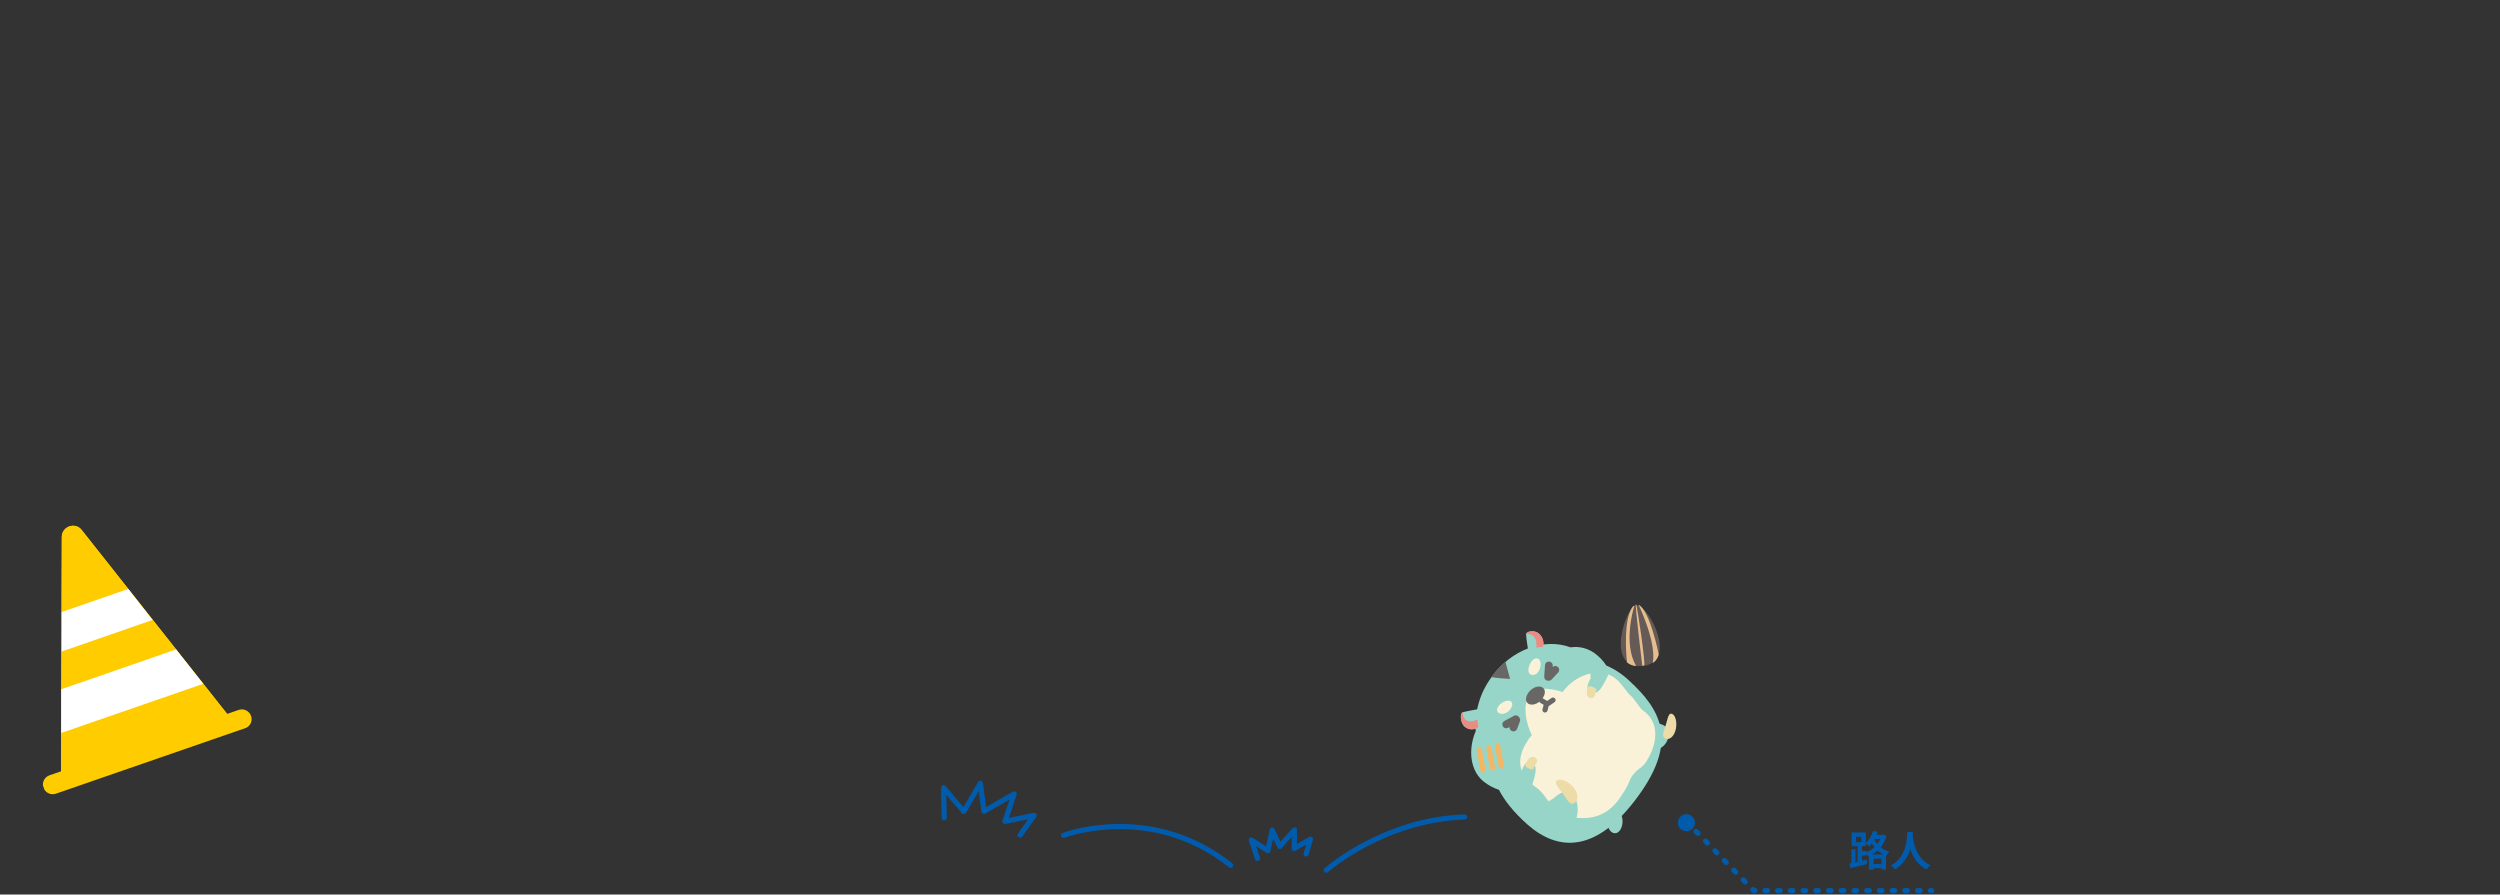 <?xml version="1.0" encoding="utf-8"?>
<!-- Generator: Adobe Illustrator 27.9.0, SVG Export Plug-In . SVG Version: 6.00 Build 0)  -->
<svg version="1.1" id="圖層_1" xmlns="http://www.w3.org/2000/svg" xmlns:xlink="http://www.w3.org/1999/xlink" x="0px" y="0px"
	 viewBox="0 0 967 346" style="enable-background:new 0 0 967 346;" xml:space="preserve">
<rect x="0" y="0" width="967" height="346" fill="#333333" stroke="none"/>
<style type="text/css">
	.st0{clip-path:url(#SVGID_00000091734057464499109020000010134146733955009189_);}
	.st1{clip-path:url(#SVGID_00000090252172854070554800000007091808959811114381_);}
	.st2{fill:#FFCC00;}
	.st3{fill:#FFFFFF;}
	.st4{fill:none;stroke:#005BAC;stroke-width:2;stroke-linecap:round;stroke-linejoin:round;}
	.st5{fill:#97D5C9;}
	.st6{fill:#E98C84;}
	.st7{fill:#686766;}
	.st8{fill:none;stroke:#686766;stroke-width:3;stroke-linecap:round;stroke-linejoin:round;}
	.st9{fill:#F9F2D8;}
	.st10{fill:#EDDBA8;}
	.st11{fill:#655A56;}
	.st12{fill:#E6BE8E;}
	.st13{fill:none;stroke:#F5B664;stroke-width:2;stroke-linecap:round;stroke-linejoin:round;}
	.st14{fill:none;stroke:#686766;stroke-width:2;stroke-linecap:round;stroke-linejoin:round;}
	.st15{fill:#005BAC;}
	.st16{fill:none;stroke:#005BAC;stroke-width:2;stroke-linecap:round;stroke-linejoin:round;stroke-dasharray:0.98,3.94;}
	.st17{fill:none;stroke:#005BAC;stroke-width:2;stroke-linecap:round;stroke-linejoin:round;stroke-dasharray:1.05,4.18;}
</style>
<g>
	<g>
		<defs>
			<rect id="SVGID_1_" width="967" height="346"/>
		</defs>
		<clipPath id="SVGID_00000116207864139834831740000011684950422204546178_">
			<use xlink:href="#SVGID_1_"  style="overflow:visible;"/>
		</clipPath>
		<g style="clip-path:url(#SVGID_00000116207864139834831740000011684950422204546178_);">
			<g>
				<g>
					<defs>
						
							<rect id="SVGID_00000005265258958288102910000011160931949882628285_" x="0" y="201" transform="matrix(0.945 -0.327 0.327 0.945 -78.992 27.536)" width="85" height="96"/>
					</defs>
					<clipPath id="SVGID_00000048485917437230101230000018330206040399929483_">
						<use xlink:href="#SVGID_00000005265258958288102910000011160931949882628285_"  style="overflow:visible;"/>
					</clipPath>
					<g style="clip-path:url(#SVGID_00000048485917437230101230000018330206040399929483_);">
						<path class="st2" d="M87.9,276.2L31.6,205c-2.5-3.2-7.6-1.4-7.7,2.6l-0.3,90.8c0,2.9,2.9,5,5.7,4.1l56.6-19.6
							C88.7,282,89.7,278.6,87.9,276.2z"/>
						<path class="st2" d="M94.8,281.7L21.6,307c-2,0.7-4.1-0.4-4.8-2.3l0,0c-0.7-2,0.4-4.1,2.3-4.8l0,0l73.2-25.3
							c2-0.7,4.1,0.4,4.8,2.3l0,0C97.8,278.9,96.8,281,94.8,281.7L94.8,281.7z"/>
						<path class="st2" d="M87.9,276.2L31.6,205c-2.5-3.2-7.6-1.4-7.7,2.6l-0.3,90.8c0,2.9,2.9,5,5.7,4.1l56.6-19.6
							C88.7,282,89.7,278.6,87.9,276.2z"/>
						<path class="st3" d="M23.7,266.6v16.9l54.9-19l-10.5-13.3L23.7,266.6z M23.9,236.7V252L59,239.8l-9.4-12L23.9,236.7
							L23.9,236.7z"/>
					</g>
				</g>
			</g>
			<g>
				<path class="st4" d="M486.4,332l-2.4-7.1l6.4,4.1l1.7-7.9l2.9,6.3l5.7-6.4l-0.1,7.2l6.3-3.6l-1.7,5.7 M365.2,316.3l-0.2-11.6
					l7.8,9.2l6.4-10.9l1.4,10.8l11.7-6.7l-3.6,10.6l11.3-2.3l-5.4,7.6 M411.4,323.1c0,0,33.9-12.9,64.6,11.6 M513,336.6
					c0,0,21.9-19.5,53.5-20.6"/>
			</g>
			<path class="st5" d="M641.8,279.9c2.7,0.7,4.3,2.2,3.5,5.4c-0.8,3.2-3.6,5.2-6.3,4.4s-4.3-3.9-3.5-7.1
				C636.3,279.4,639.1,279.1,641.8,279.9L641.8,279.9z M624.7,322.3c1.6,0,2.9-2.1,2.9-4.6s-1.4-4.5-3-4.5s-2.9,2.1-2.9,4.6
				S623,322.3,624.7,322.3L624.7,322.3z"/>
			<path class="st5" d="M630.3,263.4c-2.6-2.5-5.6-4.5-9-6c-1.2-1.9-2.8-3.5-4.6-4.8c-2.7-1.9-5.9-2.7-9.2-2.2
				c-10.2-3.8-23,0.8-30.7,11.7c-4.4,6-6.5,13.3-6,20.7c-3.2,7.6-2,15.9,3.6,19.9c1.6,1.2,3.5,2.2,5.4,2.8c2.1,4.1,5.6,8.6,11,13.4
				c11.9,10.5,26.7,11.2,42.8-10.9C649.5,286.3,642,274.2,630.3,263.4L630.3,263.4z"/>
			<path class="st5" d="M571.8,274.3c0,0-4.7,0.8-6,1.2c-1.3,0.4-0.8,4.5,0.9,5.7c1.8,1.4,4.4,1,5.8-0.8c0.1-0.1,0.2-0.3,0.3-0.4
				L571.8,274.3z"/>
			<path class="st6" d="M571.9,281.1c-1.4,1.4-3.7,1.4-5.2,0.1c-1.8-1.2-2.2-5.3-0.9-5.7c0,0-0.1,3.2,2.5,3.5
				c2.2,0.2,3.3-1.1,3.2-0.6C571.5,279.4,571.6,280.3,571.9,281.1L571.9,281.1z"/>
			<path class="st5" d="M591.1,251.6c0,0-0.8-4.9-0.8-6.2s3.4-1.8,5-0.3s2.5,4.5,0.8,6.3L591.1,251.6z"/>
			<path class="st6" d="M596.7,250.3c0.7-1.9,0.1-4-1.5-5.2c-1.5-1.5-5-1-5,0.3c1.5-0.5,3.1,0.3,3.7,1.8c0.8,2.1,0.1,3.5,0.5,3.3
				C595.2,250.3,596,250.2,596.7,250.3z"/>
			<path class="st7" d="M576.8,261.9c2.4,0.4,4.9,0.6,7.3,0.7l-1.8-6.6C580.3,257.6,578.4,259.6,576.8,261.9z"/>
			<path class="st8" d="M582.6,280.2l3.7-2 M585.4,281.4l1.1-2.9 M599.1,257.4l-0.3,4.4 M601.6,259.1l-2.5,2.7"/>
			<path class="st9" d="M584.8,271.7c0.6,1.1-0.6,3.1-2,3.9s-3,0.7-3.6-0.4s0.7-2.7,2-3.5S584.1,270.7,584.8,271.7z M595.1,254.9
				c1.1,0.7,1,3,0.2,4.5s-2.3,2.1-3.4,1.4c-1.1-0.7-0.8-2.7,0-4.2S594,254.2,595.1,254.9L595.1,254.9z M624.4,262.1
				c-6-4.2-15.1-1.1-20,5.6c-5.2-1.8-10.7-2.1-13.1,1.7c-2.2,3.5-1.3,9.7,1.2,15c-0.7,0.7-1.3,1.5-1.8,2.4
				c-4.8,7.5-2.9,13.3,3.4,17.7c3,2.1,4.4,5.4,7,7.9c2.8,2.2,4.9,3.5,7.7,3.8c7.3,1,13.6-0.9,18.4-8.5c1.5-2.1,2.7-4.4,3.6-6.8
				c2.7-4.1,4.1-3.4,5.9-6.2c4.8-7.5,5.1-15.5-1.2-19.9c-1.6-1.2-3.2-4.7-5.3-6.2C627.3,265.1,626.9,264,624.4,262.1L624.4,262.1z"
				/>
			<path class="st7" d="M595.8,271.1c1.7-1.6,2.3-3.8,1.2-4.9s-3.3-0.8-5,0.8c-1.7,1.6-2.3,3.8-1.2,4.9
				C591.8,273,594.1,272.7,595.8,271.1z"/>
			<path class="st5" d="M592.9,295.2c2,1.4,0.9,4.8-0.3,8.6c-1.7,5.5-3.3,2.4-5.3,1s-2.2-2.9,0.9-5.4
				C589.4,295.1,591,293.8,592.9,295.2z"/>
			<path class="st10" d="M592.7,293.8c0.5,0.3,0.8,0.7,0.9,1.3c0.1,0.5,0.1,1.1-0.2,1.6c-0.5,1.2-1,1-1.9,0.6s-1.8-0.7-1.3-1.9
				S591.8,293.5,592.7,293.8L592.7,293.8z"/>
			<path class="st10" d="M594.4,293.6c0.4,1-0.1,2.1-1,2.5c-1,0.5-2.4,0.4-2.8-0.4s0.4-2.2,1.4-2.7c0.6-0.4,1.4-0.4,1.9,0.1
				C594.1,293.2,594.3,293.4,594.4,293.6z"/>
			<path class="st5" d="M615.9,268c2.3,0.5,3.8-2.2,5.4-5.3c2.4-4.4-0.8-3.7-3.1-4.2s-3.5,0.2-2.9,3.8
				C613.4,265.7,613.6,267.5,615.9,268L615.9,268z"/>
			<path class="st10" d="M614.9,268.7c1,0.3,2.1-0.2,2.4-1.2c0.5-1-0.1-1.3-1-1.7s-1.7-0.8-2.2,0.2c-0.4,0.7-0.3,1.5,0.2,2.1
				C614.5,268.4,614.7,268.5,614.9,268.7L614.9,268.7z"/>
			<path class="st10" d="M615.9,270c0.9-0.3,1.3-1.3,1-2.1v-0.1c-0.3-1-1.4-1.9-2.2-1.6s-1.2,1.6-0.8,2.5
				C614,269.6,615,270.2,615.9,270z M644,285.6c-1.5-0.8-0.3-3,0.4-5.4s1-4.8,2.5-4s1.9,4.2,1.1,6.6S645.5,286.4,644,285.6
				L644,285.6z"/>
			<path class="st5" d="M601.5,308.3c2.1-1.9,5-3.1,7.1-0.7s2.3,8.3,0.2,10.2s-5.6-0.9-7.8-3.2C596.2,309.9,599.4,310.2,601.5,308.3
				z"/>
			<path class="st10" d="M608.9,310.7c-1.7,1-2.9-1.7-4.5-3.9s-3.6-4.1-2-5s4.9,0.9,6.5,3.1S610.5,309.7,608.9,310.7z"/>
			<path class="st11" d="M635.4,257.6c-15.1,1.5-6.2-23.9-2.4-23.6C638,234.4,649.1,256.2,635.4,257.6z"/>
			<path class="st12" d="M635.2,257.3c0,0-3-24.5-2.4-23.6s3.7,23.1,3.2,23.6S635.2,257.3,635.2,257.3z M633.8,233.9
				c0,0,7,14.5,5.5,22.5c0,0,1.5-0.6,2.3-3.2C641.6,253.1,638.3,236.3,633.8,233.9z M631.6,234.6c-3.6,4.6-2.7,17.3-2.3,21.6
				c1,0.8,2.1,1.3,3.3,1.4l0.2-0.1c-4.8-8.4-1.3-21.2-0.6-23.2C632,234.3,631.8,234.4,631.6,234.6z"/>
			<path class="st13" d="M572.2,290.2l1.4,7.6 M575.9,289.4l1.4,7.6 M579.3,288.7l1.4,7.6"/>
			<path class="st14" d="M596.3,271l2.2,1.3 M597.6,274.6l0.5-1.9 M598.5,272.3l2.2-1.5"/>
			<g>
				<path class="st15" d="M652.3,321.5c1.8,0,3.3-1.5,3.3-3.3s-1.5-3.3-3.3-3.3s-3.3,1.5-3.3,3.3C649,320.1,650.5,321.5,652.3,321.5
					z"/>
				<path class="st4" d="M747.2,344.5h-0.5"/>
				<path class="st16" d="M742.7,344.5h-62"/>
				<path class="st4" d="M678.8,344.5h-0.5l-0.3-0.4"/>
				<path class="st17" d="M675,341.1l-20.4-21"/>
				<path class="st15" d="M723.7,334.2v1.6h5v-1.6H723.7z M724.4,322.9v1.6h4.1v-1.6H724.4z M722.9,330.5v5.9h1.8v-4.3h3v4.3h1.8
					v-5.9H722.9L722.9,330.5z M727.8,322.9v0.3c-0.9,3.1-3.4,5.6-6.3,6.6c0.4,0.4,0.9,1,1.1,1.5c3.2-1.4,6-3.9,7.1-8l-1.2-0.5
					l-0.3,0.1H727.8z M724.5,321.4c-0.6,1.9-1.6,3.6-2.9,4.8c0.4,0.3,1.2,0.9,1.5,1.2c1.3-1.3,2.5-3.4,3.2-5.6L724.5,321.4z
					 M724.5,323.8l-1.3,0.8c1,2.4,3.1,5.2,6.4,6.4c0.3-0.5,0.8-1.2,1.2-1.6C727.5,328.5,725.4,326,724.5,323.8z M716.1,328.5v5.8
					h1.6v-5.8H716.1z M717.9,323.7h2.1v2h-2.1V323.7z M716.2,322v5.3h5.5V322H716.2z M718.5,326.7v7.2h1.7v-7.2H718.5z M715.4,334
					l0.3,1.8c1.8-0.4,4.3-1,6.5-1.6l-0.2-1.7C719.7,333.1,717.1,333.7,715.4,334L715.4,334z M719.2,329.2v1.7h2.8v-1.7H719.2z
					 M737.7,321.8c-0.1,2.1,0.1,9.4-6.3,13c0.7,0.4,1.3,1,1.6,1.5c6.5-4,6.8-11.8,6.9-14.5H737.7L737.7,321.8z M739.8,322.2
					l-1.9,0.2c0.1,1.6,0.4,10.5,7.3,13.9c0.3-0.5,0.9-1.2,1.5-1.6C740.2,331.6,739.8,323.6,739.8,322.2z"/>
			</g>
		</g>
	</g>
</g>
</svg>

